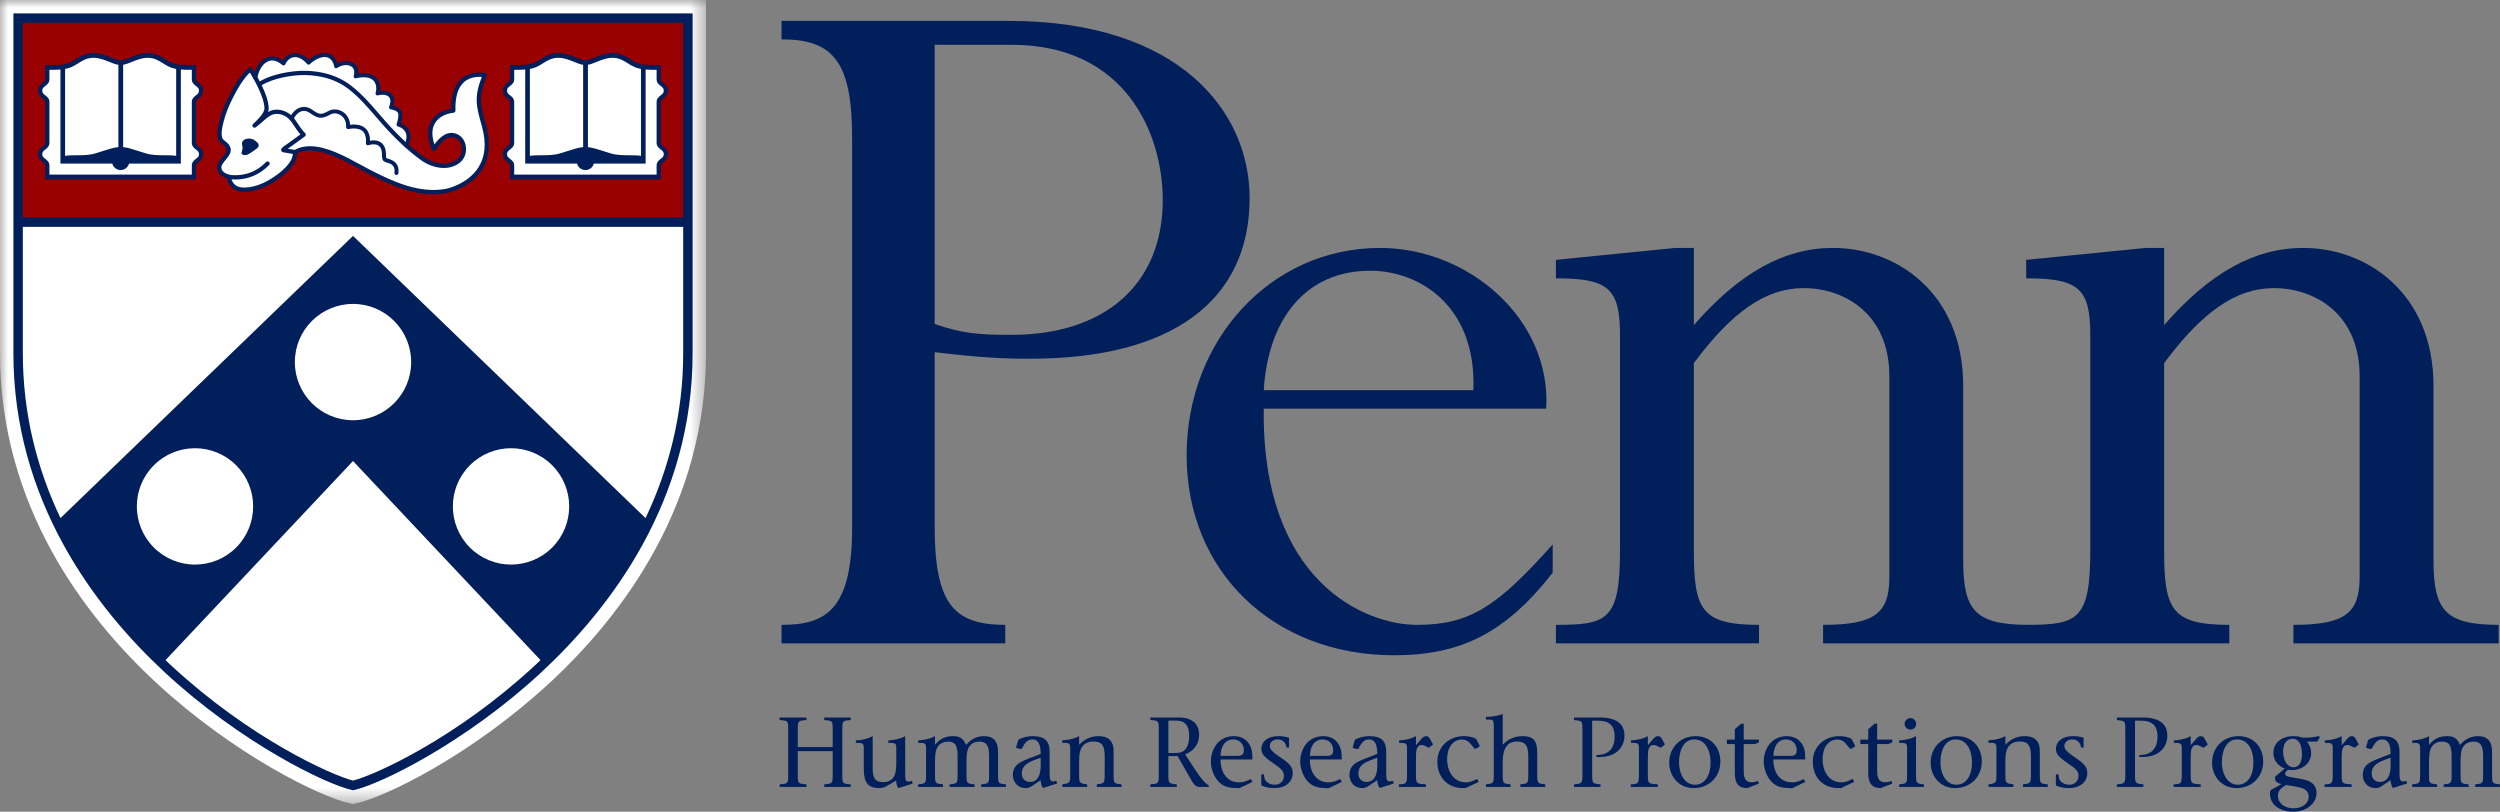 <?xml version="1.0" encoding="UTF-8"?>
<svg width="154px" height="50px" viewBox="0 0 154 50" version="1.1" xmlns="http://www.w3.org/2000/svg" xmlns:xlink="http://www.w3.org/1999/xlink">
    <rect x="0" y="0" width="154" height="50" fill="#808080" stroke="none"/>
    <title>logos/penn-irb-primary</title>
    <defs>
        <polygon id="path-1" points="0 0 43.489 0 43.489 49.525 0 49.525"></polygon>
    </defs>
    <g id="Templates" stroke="none" stroke-width="1" fill="none" fill-rule="evenodd">
        <g id="1.1-How-to-Submit---Desktop" transform="translate(-70, -18)">
            <g id="logos/penn-irb-primary" transform="translate(70, 18)">
                <path d="M57.575,19.956 C59.315,20.558 60.318,20.625 62.325,20.625 C68.012,20.625 71.625,17.547 71.625,12.327 C71.625,8.246 69.35,2.759 62.325,2.759 L57.575,2.759 L57.575,19.956 Z M57.575,32.402 C57.575,37.153 58.712,38.491 61.924,38.491 L61.924,39.629 L48.142,39.629 L48.142,38.491 C50.818,38.491 52.49,37.621 52.49,32.535 L52.49,8.514 C52.49,3.829 51.353,2.424 48.142,2.424 L48.142,1.287 L62.125,1.287 C72.696,1.287 76.977,6.907 76.977,12.194 C76.977,18.55 72.16,22.097 63.463,22.097 C61.79,22.097 60.385,22.03 57.575,21.696 L57.575,32.402 Z" id="Fill-1" fill="#011F5B"></path>
                <path d="M90.759,24.037 C90.961,18.818 87.415,16.677 84.404,16.677 C80.457,16.677 78.115,19.621 77.847,24.037 L90.759,24.037 Z M77.847,25.175 C77.714,35.815 84.07,38.491 87.281,38.491 C90.56,38.491 92.232,37.354 95.645,33.539 L95.645,35.279 C92.768,38.96 90.024,40.364 85.876,40.364 C78.449,40.364 73.097,35.212 73.097,28.052 C73.097,20.892 78.316,15.272 85.006,15.272 C90.493,15.272 95.577,19.688 95.243,25.175 L77.847,25.175 Z" id="Fill-3" fill="#011F5B"></path>
                <path d="M149.903,34.476 L149.903,23.77 C149.903,18.082 145.822,15.272 141.874,15.272 C138.864,15.272 136.12,16.811 133.311,20.023 L133.311,15.272 L132.173,15.272 L124.813,16.008 L124.813,17.145 C128.026,17.145 128.762,17.748 128.762,20.625 L128.762,33.941 C128.762,38.177 127.971,38.484 124.911,38.49 C121.6,38.483 120.933,37.542 120.933,34.476 L120.933,23.77 C120.933,18.082 116.853,15.272 112.905,15.272 C109.895,15.272 107.152,16.811 104.342,20.023 L104.342,15.272 L103.204,15.272 L95.844,16.008 L95.844,17.145 C99.055,17.145 99.792,17.748 99.792,20.625 L99.792,33.941 C99.792,38.223 98.989,38.491 95.844,38.491 L95.844,39.629 L108.356,39.629 L108.356,38.491 C104.809,38.491 104.342,37.554 104.342,33.941 L104.342,22.365 C106.683,19.22 108.757,17.748 111.098,17.748 C113.64,17.748 116.384,19.353 116.384,23.168 L116.384,35.547 C116.384,37.755 115.514,38.491 112.302,38.491 L112.302,39.629 L124.813,39.629 L124.948,39.629 L137.325,39.629 L137.325,38.491 C133.78,38.491 133.311,37.554 133.311,33.941 L133.311,22.365 C135.653,19.22 137.726,17.748 140.069,17.748 C142.611,17.748 145.353,19.353 145.353,23.168 L145.353,35.547 C145.353,37.755 144.484,38.491 141.273,38.491 L141.273,39.629 L153.918,39.629 L153.918,38.491 C150.572,38.491 149.903,37.554 149.903,34.476" id="Fill-5" fill="#011F5B"></path>
                <g id="Group-9">
                    <mask id="mask-2" fill="white">
                        <use xlink:href="#path-1"></use>
                    </mask>
                    <g id="Clip-8"></g>
                    <path d="M43.489,-0 L-0,-0 C-0,-0 0,21.567 -0,21.682 C-0.028,31.12 5.201,37.956 9.593,42.029 C14.423,46.508 19.749,49.091 21.528,49.478 L21.744,49.525 L21.962,49.478 C23.74,49.091 29.065,46.508 33.895,42.029 C38.288,37.956 43.517,31.12 43.489,21.682 C43.488,21.412 43.489,-0 43.489,-0" id="Fill-7" fill="#FFFFFF" mask="url(#mask-2)"></path>
                </g>
                <path d="M40.812,9.078 L40.812,9.078 C40.876,9.127 40.942,9.179 40.989,9.247 C41.038,9.321 41.063,9.407 41.061,9.499 C41.063,9.588 41.038,9.674 40.989,9.748 C40.942,9.816 40.876,9.868 40.812,9.917 C40.714,9.994 40.621,10.067 40.621,10.194 L40.621,10.966 L36.061,10.966 L31.501,10.966 L31.501,10.194 C31.501,10.067 31.408,9.994 31.31,9.917 C31.245,9.868 31.18,9.816 31.133,9.748 C31.084,9.674 31.059,9.588 31.061,9.496 C31.059,9.407 31.084,9.321 31.133,9.247 C31.18,9.179 31.246,9.127 31.31,9.078 C31.408,9.001 31.501,8.928 31.501,8.801 L31.501,6.28 C31.501,6.154 31.408,6.081 31.31,6.004 C31.245,5.954 31.18,5.903 31.133,5.834 C31.084,5.761 31.059,5.675 31.061,5.582 C31.059,5.493 31.084,5.407 31.133,5.334 C31.18,5.264 31.249,5.211 31.31,5.163 C31.408,5.087 31.501,5.014 31.501,4.888 L31.501,4.092 L31.617,4.092 C32.15,4.092 32.618,4.08 32.944,3.941 C33.077,3.884 33.199,3.807 33.33,3.725 C33.609,3.549 33.926,3.35 34.399,3.35 C34.78,3.35 35.132,3.492 35.445,3.618 C35.666,3.707 35.874,3.791 36.03,3.791 L36.092,3.791 C36.247,3.791 36.456,3.707 36.678,3.618 C36.99,3.492 37.342,3.35 37.722,3.35 C38.196,3.35 38.513,3.549 38.793,3.725 C38.922,3.807 39.045,3.884 39.178,3.941 C39.504,4.08 39.971,4.092 40.505,4.092 L40.621,4.092 L40.621,4.888 C40.621,5.014 40.714,5.087 40.812,5.164 C40.873,5.211 40.942,5.264 40.989,5.334 C41.038,5.407 41.063,5.493 41.061,5.586 C41.063,5.675 41.038,5.761 40.989,5.834 C40.942,5.903 40.876,5.954 40.812,6.004 C40.714,6.081 40.621,6.154 40.621,6.28 L40.621,8.801 C40.621,8.928 40.714,9.001 40.812,9.078 L40.812,9.078 Z M29.631,10.395 C28.926,11.524 27.566,11.799 27.509,11.81 C27.241,11.858 26.965,11.882 26.69,11.882 L26.69,11.882 C25.269,11.882 23.955,11.263 22.623,10.574 C22.473,10.496 22.306,10.406 22.127,10.307 C21.276,9.842 20.089,9.191 19.084,9.191 C18.792,9.191 18.515,9.247 18.267,9.377 L18.225,9.399 L18.223,9.445 C18.216,9.576 18.191,9.701 18.148,9.815 C17.989,10.244 17.465,10.7 17.209,10.882 C16.625,11.303 15.906,11.732 15.01,11.732 C14.876,11.732 14.752,11.713 14.641,11.676 C14.481,11.621 14.342,11.523 14.241,11.393 C14.192,11.331 14.151,11.258 14.119,11.18 C14.093,11.118 14.077,11.057 14.067,10.981 L14.06,10.929 L14.009,10.913 C13.662,10.809 13.455,10.582 13.455,10.306 C13.455,10.098 13.609,9.916 13.758,9.74 C13.989,9.466 14.189,9.229 13.863,8.919 C13.832,8.89 13.796,8.864 13.762,8.839 C13.715,8.803 13.669,8.77 13.63,8.727 C13.343,8.42 13.512,7.782 13.613,7.401 L13.624,7.359 C13.734,6.942 13.902,6.511 14.139,6.04 C14.459,5.402 14.846,4.685 15.389,4.231 C15.4,4.222 15.414,4.218 15.428,4.22 C15.442,4.222 15.454,4.23 15.462,4.242 C15.473,4.258 15.532,4.349 15.617,4.491 L15.709,4.644 L15.765,4.475 C15.916,4.024 16.165,3.732 16.505,3.608 C16.869,3.474 17.208,3.662 17.378,3.785 L17.45,3.837 L17.496,3.762 C17.605,3.585 17.805,3.371 18.142,3.355 C18.51,3.339 18.812,3.591 18.958,3.743 L19.01,3.798 L19.069,3.749 C19.234,3.611 19.664,3.297 20.097,3.355 C20.505,3.41 20.661,3.767 20.71,3.917 L20.738,4.009 L20.824,3.966 C21.016,3.87 21.392,3.744 21.744,3.968 C21.97,4.111 21.997,4.356 21.98,4.537 L21.97,4.643 L22.075,4.625 C22.34,4.581 22.828,4.55 23.117,4.846 C23.345,5.079 23.36,5.38 23.332,5.591 L23.319,5.695 L23.423,5.683 C23.656,5.656 23.968,5.678 24.136,5.939 C24.25,6.116 24.206,6.366 24.169,6.499 L24.147,6.581 L24.229,6.6 C24.364,6.634 24.602,6.717 24.672,6.912 C24.725,7.056 24.708,7.297 24.626,7.573 L24.605,7.644 L24.673,7.672 C24.791,7.72 25.005,7.835 25.121,8.065 C25.234,8.289 25.229,8.567 25.106,8.893 L25.086,8.946 L25.128,8.983 C25.431,9.252 25.736,9.499 26.035,9.717 C26.643,10.158 27.59,10.393 28.233,9.864 C28.476,9.664 28.584,9.299 28.502,8.956 C28.429,8.652 28.228,8.443 27.952,8.382 C27.466,8.275 27.08,8.736 26.767,9.202 C26.757,9.218 26.739,9.225 26.722,9.224 C26.704,9.222 26.688,9.211 26.681,9.194 C26.393,8.506 26.379,7.934 26.639,7.496 C26.86,7.124 27.285,6.863 27.805,6.78 L27.875,6.769 L27.874,6.698 C27.865,5.883 28.06,5.289 28.455,4.932 C28.694,4.715 29.135,4.477 29.873,4.577 C29.888,4.578 29.902,4.588 29.909,4.601 C29.917,4.614 29.918,4.63 29.912,4.645 C29.37,5.951 29.504,6.44 29.798,7.513 C29.824,7.608 29.851,7.706 29.879,7.81 C30.151,8.827 30.068,9.697 29.631,10.395 L29.631,10.395 Z M12.181,9.078 L12.182,9.078 C12.245,9.127 12.311,9.179 12.357,9.247 C12.407,9.321 12.432,9.407 12.43,9.499 C12.432,9.588 12.407,9.674 12.357,9.748 C12.311,9.816 12.245,9.868 12.182,9.917 C12.083,9.994 11.989,10.067 11.989,10.194 L11.989,10.966 L7.43,10.966 L2.87,10.966 L2.87,10.194 C2.87,10.067 2.777,9.994 2.678,9.917 C2.615,9.868 2.549,9.816 2.503,9.748 C2.453,9.674 2.428,9.588 2.43,9.496 C2.428,9.407 2.453,9.321 2.503,9.247 C2.549,9.179 2.615,9.127 2.678,9.078 C2.777,9.001 2.87,8.928 2.87,8.801 L2.87,6.28 C2.87,6.154 2.777,6.081 2.678,6.004 C2.615,5.954 2.549,5.903 2.503,5.834 C2.453,5.761 2.428,5.675 2.43,5.582 C2.428,5.493 2.453,5.407 2.503,5.334 C2.549,5.264 2.618,5.211 2.678,5.163 C2.777,5.087 2.87,5.014 2.87,4.888 L2.87,4.092 L2.986,4.092 C3.519,4.092 3.987,4.08 4.313,3.941 C4.446,3.884 4.569,3.807 4.699,3.725 C4.978,3.549 5.295,3.35 5.769,3.35 C6.149,3.35 6.501,3.492 6.815,3.618 C7.035,3.707 7.244,3.791 7.4,3.791 L7.461,3.791 C7.616,3.791 7.825,3.707 8.047,3.618 C8.358,3.492 8.711,3.35 9.091,3.35 C9.565,3.35 9.882,3.549 10.162,3.725 C10.292,3.807 10.414,3.884 10.547,3.941 C10.873,4.08 11.341,4.092 11.874,4.092 L11.989,4.092 L11.989,4.888 C11.989,5.014 12.083,5.087 12.182,5.164 C12.242,5.211 12.311,5.264 12.357,5.334 C12.407,5.407 12.432,5.493 12.43,5.586 C12.432,5.675 12.407,5.761 12.357,5.834 C12.311,5.903 12.245,5.954 12.182,6.004 C12.083,6.081 11.989,6.154 11.989,6.28 L11.989,8.801 C11.989,8.928 12.083,9.001 12.181,9.078 L12.181,9.078 Z M1.1,1.145 C1.1,1.145 1.157,13.745 1.097,13.685 L42.394,13.685 L42.394,1.145 L1.1,1.145 Z" id="Fill-10" fill="#990000"></path>
                <path d="M15.325,8.535 C15.47,8.535 15.608,8.572 15.744,8.684 C15.789,8.722 15.83,8.759 15.867,8.794 C15.961,8.884 15.956,9.037 15.854,9.119 C15.752,9.202 15.635,9.285 15.562,9.336 C15.394,9.451 15.106,9.662 14.906,9.496 C14.805,9.412 15.005,9.275 14.917,8.928 C14.848,8.656 15.117,8.535 15.325,8.535" id="Fill-12" fill="#011F5B"></path>
                <path d="M15.392,4.47 C14.933,4.905 14.589,5.546 14.3,6.121 C14.07,6.58 13.905,7 13.799,7.405 L13.788,7.447 C13.709,7.747 13.543,8.37 13.761,8.604 C13.791,8.635 13.829,8.664 13.87,8.694 C13.909,8.723 13.949,8.752 13.987,8.789 C14.437,9.215 14.124,9.586 13.895,9.856 C13.762,10.015 13.636,10.164 13.636,10.306 C13.636,10.623 14.019,10.734 14.136,10.76 C14.193,10.773 14.234,10.821 14.238,10.879 C14.245,10.97 14.255,11.038 14.285,11.111 C14.312,11.175 14.345,11.232 14.384,11.283 C14.463,11.384 14.572,11.461 14.7,11.504 C14.792,11.536 14.896,11.552 15.01,11.552 C15.855,11.552 16.543,11.139 17.105,10.735 C17.44,10.496 17.86,10.071 17.979,9.753 C18.011,9.667 18.031,9.577 18.04,9.482 L17.449,9.381 C17.443,9.38 17.438,9.379 17.433,9.377 C17.371,9.359 17.329,9.312 17.32,9.253 C17.302,9.135 17.407,9.064 17.616,8.921 C17.678,8.879 17.742,8.835 17.802,8.791 C18.112,8.561 18.365,8.378 18.506,8.278 C18.342,8.094 18.204,7.884 18.088,7.709 C17.998,7.573 17.921,7.455 17.855,7.383 C17.562,7.064 17.046,6.878 16.626,7.139 C16.457,7.244 16.309,7.375 16.152,7.514 C16.025,7.626 15.894,7.742 15.751,7.844 C15.695,7.883 15.617,7.873 15.574,7.82 C15.53,7.767 15.534,7.69 15.584,7.642 C15.602,7.624 15.625,7.603 15.65,7.579 C15.841,7.399 16.289,6.978 16.289,6.679 C16.289,5.988 15.627,4.851 15.392,4.47 M19.095,9.006 C20.125,9.006 21.296,9.646 22.214,10.149 C22.39,10.245 22.557,10.337 22.706,10.414 C24.272,11.224 25.815,11.926 27.476,11.633 C27.487,11.63 28.817,11.359 29.48,10.298 C29.887,9.644 29.963,8.823 29.705,7.857 C29.677,7.753 29.65,7.654 29.624,7.559 C29.349,6.557 29.192,5.987 29.679,4.738 C29.111,4.702 28.769,4.891 28.576,5.066 C28.204,5.403 28.029,5.989 28.057,6.81 C28.06,6.879 28.009,6.937 27.94,6.945 C27.43,6.997 27.002,7.238 26.794,7.588 C26.593,7.927 26.582,8.366 26.761,8.896 C27.014,8.551 27.442,8.084 27.99,8.206 C28.332,8.281 28.589,8.546 28.677,8.914 C28.775,9.323 28.643,9.76 28.348,10.003 C27.63,10.593 26.591,10.344 25.929,9.862 C25.151,9.297 24.377,8.577 23.564,7.661 C23.423,7.501 23.282,7.338 23.145,7.18 C22.634,6.586 22.104,5.973 21.473,5.486 C20.485,4.723 19.317,4.599 18.51,4.628 C17.962,4.648 16.859,4.802 16.121,5.25 C16.347,5.721 16.552,6.262 16.552,6.679 C16.552,6.754 16.536,6.829 16.51,6.902 C17.047,6.586 17.687,6.813 18.049,7.206 C18.129,7.294 18.211,7.419 18.307,7.564 C18.447,7.777 18.606,8.018 18.797,8.202 C18.825,8.229 18.839,8.267 18.837,8.306 C18.833,8.345 18.813,8.381 18.781,8.404 C18.778,8.406 18.438,8.646 17.959,9.001 C17.894,9.049 17.825,9.096 17.764,9.138 C17.753,9.146 17.741,9.153 17.728,9.163 L18.151,9.234 C18.442,9.073 18.761,9.006 19.095,9.006 M26.69,11.964 C25.267,11.964 23.933,11.344 22.585,10.647 C22.433,10.568 22.265,10.476 22.087,10.379 C21.001,9.784 19.369,8.891 18.305,9.45 C18.298,9.589 18.271,9.722 18.225,9.844 C18.058,10.291 17.519,10.762 17.257,10.948 C16.663,11.376 15.929,11.814 15.01,11.814 C14.867,11.814 14.734,11.794 14.615,11.753 C14.439,11.693 14.288,11.586 14.177,11.444 C14.123,11.375 14.078,11.297 14.043,11.212 C14.012,11.137 13.996,11.066 13.986,10.992 C13.605,10.878 13.373,10.621 13.373,10.306 C13.373,10.068 13.537,9.874 13.695,9.687 C13.953,9.382 14.065,9.224 13.806,8.979 C13.78,8.953 13.748,8.93 13.714,8.905 C13.665,8.869 13.615,8.832 13.569,8.782 C13.252,8.443 13.429,7.777 13.534,7.38 L13.545,7.338 C13.656,6.916 13.827,6.478 14.066,6.003 C14.389,5.358 14.782,4.632 15.336,4.168 C15.365,4.144 15.403,4.133 15.44,4.139 C15.477,4.144 15.51,4.166 15.53,4.197 C15.55,4.227 15.772,4.567 16.003,5.015 C16.969,4.438 18.343,4.371 18.501,4.365 C19.35,4.334 20.583,4.467 21.633,5.278 C22.286,5.782 22.824,6.405 23.344,7.008 C23.48,7.165 23.621,7.328 23.76,7.487 C24.561,8.388 25.321,9.096 26.084,9.65 C26.666,10.074 27.571,10.302 28.181,9.8 C28.4,9.62 28.497,9.288 28.422,8.975 C28.357,8.703 28.179,8.516 27.934,8.462 C27.496,8.365 27.133,8.805 26.835,9.248 C26.808,9.288 26.762,9.31 26.714,9.305 C26.665,9.301 26.624,9.27 26.605,9.225 C26.307,8.512 26.295,7.916 26.569,7.454 C26.801,7.062 27.253,6.785 27.793,6.699 C27.783,5.859 27.987,5.244 28.4,4.871 C28.652,4.642 29.114,4.392 29.884,4.495 C29.924,4.501 29.96,4.525 29.98,4.56 C30.001,4.595 30.003,4.638 29.987,4.676 C29.456,5.957 29.588,6.437 29.877,7.49 C29.903,7.586 29.93,7.685 29.958,7.789 C30.237,8.829 30.15,9.72 29.7,10.439 C28.977,11.597 27.583,11.879 27.524,11.891 C27.242,11.941 26.964,11.964 26.69,11.964" id="Fill-14" fill="#011F5B"></path>
                <path d="M14.505,11.057 C14.381,11.057 14.255,11.049 14.127,11.035 C14.055,11.026 14.004,10.961 14.013,10.889 C14.021,10.817 14.086,10.765 14.158,10.774 C14.756,10.845 15.628,10.764 16.388,9.982 C16.439,9.93 16.522,9.929 16.574,9.979 C16.626,10.03 16.627,10.113 16.577,10.165 C16.006,10.752 15.295,11.057 14.505,11.057" id="Fill-16" fill="#011F5B"></path>
                <path d="M25.033,9.088 C25.016,9.088 25,9.085 24.984,9.078 C24.922,9.051 24.893,8.979 24.92,8.916 C25.057,8.601 25.076,8.339 24.976,8.14 C24.841,7.871 24.525,7.794 24.522,7.793 C24.488,7.785 24.459,7.763 24.442,7.732 C24.426,7.701 24.423,7.664 24.435,7.631 C24.48,7.508 24.584,7.148 24.518,6.968 C24.462,6.813 24.172,6.749 24.074,6.738 C24.035,6.734 24.001,6.712 23.981,6.679 C23.961,6.645 23.959,6.605 23.973,6.569 C24.015,6.471 24.099,6.183 23.999,6.027 C23.805,5.726 23.296,5.872 23.291,5.874 C23.247,5.887 23.199,5.875 23.168,5.842 C23.136,5.809 23.125,5.761 23.14,5.718 C23.141,5.713 23.287,5.253 23,4.96 C22.665,4.618 21.948,4.819 21.941,4.822 C21.898,4.834 21.85,4.822 21.819,4.789 C21.787,4.756 21.776,4.709 21.79,4.666 C21.795,4.65 21.913,4.269 21.657,4.106 C21.248,3.848 20.781,4.178 20.777,4.182 C20.741,4.207 20.695,4.212 20.655,4.194 C20.616,4.177 20.588,4.14 20.583,4.097 C20.58,4.076 20.514,3.576 20.075,3.517 C19.6,3.454 19.097,3.943 19.092,3.947 C19.067,3.972 19.033,3.985 18.997,3.982 C18.962,3.98 18.93,3.962 18.908,3.934 C18.905,3.93 18.57,3.497 18.149,3.519 C17.742,3.537 17.582,3.949 17.581,3.954 C17.566,3.993 17.533,4.021 17.492,4.03 C17.452,4.039 17.409,4.027 17.38,3.998 C17.376,3.994 16.975,3.609 16.561,3.761 C16.041,3.952 15.894,4.588 15.846,4.796 L15.844,4.804 C15.829,4.87 15.763,4.911 15.696,4.895 C15.631,4.88 15.59,4.814 15.605,4.748 L15.607,4.741 C15.663,4.5 15.832,3.767 16.476,3.531 C16.876,3.385 17.242,3.585 17.426,3.719 C17.531,3.549 17.752,3.291 18.138,3.274 C18.544,3.255 18.868,3.532 19.016,3.686 C19.207,3.527 19.65,3.212 20.107,3.274 C20.507,3.328 20.708,3.642 20.788,3.892 C21.002,3.787 21.404,3.656 21.788,3.899 C22.054,4.067 22.08,4.353 22.061,4.545 C22.34,4.498 22.86,4.466 23.176,4.789 C23.433,5.051 23.441,5.391 23.414,5.602 C23.639,5.575 24.007,5.588 24.205,5.895 C24.334,6.094 24.293,6.359 24.248,6.521 C24.414,6.561 24.667,6.659 24.749,6.884 C24.829,7.103 24.756,7.422 24.704,7.597 C24.845,7.654 25.069,7.78 25.194,8.027 C25.329,8.295 25.313,8.627 25.145,9.014 C25.125,9.06 25.08,9.088 25.033,9.088" id="Fill-18" fill="#011F5B"></path>
                <path d="M24.42,10.781 C24.415,10.781 24.41,10.781 24.405,10.78 C24.338,10.772 24.29,10.711 24.298,10.644 C24.356,10.174 24.08,10.088 23.836,10.013 C23.772,9.993 23.716,9.976 23.672,9.95 C23.542,9.875 23.537,9.719 23.532,9.553 C23.526,9.379 23.52,9.18 23.387,9.032 C23.16,8.778 22.708,8.943 22.703,8.944 C22.662,8.959 22.617,8.952 22.583,8.924 C22.549,8.897 22.533,8.853 22.539,8.81 C22.54,8.806 22.612,8.31 22.326,8.067 C22.084,7.862 21.626,7.911 21.47,7.948 C21.431,7.957 21.392,7.948 21.362,7.922 C21.332,7.897 21.317,7.859 21.319,7.82 C21.342,7.513 21.219,7.249 20.983,7.096 C20.783,6.967 20.542,6.949 20.354,7.051 C19.838,7.328 19.637,7.347 19.097,6.965 C18.929,6.845 18.76,6.806 18.597,6.847 C18.391,6.9 18.201,7.084 18.062,7.365 C18.032,7.426 17.959,7.451 17.898,7.421 C17.837,7.392 17.812,7.318 17.842,7.257 C18.013,6.91 18.259,6.68 18.536,6.61 C18.769,6.55 19.012,6.604 19.239,6.765 C19.693,7.086 19.797,7.072 20.238,6.834 C20.505,6.69 20.842,6.712 21.117,6.89 C21.384,7.063 21.546,7.353 21.565,7.684 C21.788,7.657 22.207,7.645 22.485,7.881 C22.749,8.105 22.793,8.456 22.793,8.668 C23,8.629 23.342,8.614 23.57,8.869 C23.762,9.084 23.771,9.351 23.777,9.546 C23.779,9.613 23.782,9.713 23.798,9.74 C23.82,9.751 23.865,9.765 23.909,9.779 C24.141,9.851 24.624,10 24.542,10.673 C24.535,10.735 24.482,10.781 24.42,10.781" id="Fill-20" fill="#011F5B"></path>
                <path d="M12.256,9.502 C12.258,9.556 12.244,9.606 12.214,9.651 C12.183,9.697 12.13,9.737 12.075,9.781 C11.96,9.871 11.816,9.982 11.816,10.194 L11.816,10.755 L7.431,10.755 L7.429,10.755 L3.044,10.755 L3.044,10.194 C3.044,9.982 2.9,9.871 2.785,9.781 C2.73,9.737 2.678,9.697 2.646,9.651 C2.616,9.606 2.602,9.556 2.604,9.502 L2.604,9.497 L2.604,9.493 C2.602,9.439 2.616,9.389 2.646,9.345 C2.678,9.299 2.73,9.258 2.785,9.214 C2.9,9.124 3.044,9.012 3.044,8.801 L3.044,6.28 C3.044,6.069 2.9,5.957 2.785,5.867 C2.73,5.824 2.678,5.783 2.646,5.736 C2.616,5.692 2.602,5.642 2.604,5.587 L2.604,5.584 L2.604,5.58 C2.602,5.525 2.616,5.475 2.646,5.431 C2.678,5.385 2.73,5.344 2.785,5.301 C2.9,5.211 3.044,5.099 3.044,4.888 L3.044,4.303 C3.05,4.302 3.056,4.302 3.062,4.302 C3.291,4.302 3.512,4.301 3.723,4.283 L3.723,10.078 L6.916,10.078 C6.976,10.307 7.184,10.476 7.431,10.476 C7.678,10.476 7.886,10.307 7.947,10.078 L11.14,10.078 L11.14,4.283 C11.349,4.301 11.57,4.302 11.798,4.302 C11.804,4.302 11.81,4.302 11.816,4.303 L11.816,4.888 C11.816,5.099 11.96,5.211 12.075,5.301 C12.13,5.344 12.183,5.385 12.214,5.431 C12.244,5.475 12.258,5.525 12.256,5.58 L12.256,5.584 L12.256,5.587 C12.258,5.642 12.244,5.692 12.214,5.736 C12.183,5.783 12.13,5.824 12.075,5.867 C11.96,5.957 11.816,6.069 11.816,6.28 L11.816,8.801 C11.816,9.012 11.96,9.124 12.075,9.214 C12.13,9.258 12.183,9.299 12.214,9.345 C12.244,9.389 12.258,9.439 12.256,9.493 L12.256,9.497 L12.256,9.502 Z M4.395,4.134 C4.544,4.071 4.679,3.986 4.811,3.903 C5.091,3.727 5.355,3.56 5.768,3.56 C6.108,3.56 6.441,3.694 6.734,3.813 C6.941,3.896 7.124,3.969 7.292,3.992 L7.292,9.06 C7.281,9.062 7.271,9.063 7.262,9.064 C7.017,9.086 6.671,9.197 6.273,9.324 C6.145,9.364 6.014,9.407 5.883,9.446 C5.501,9.562 5.103,9.564 4.719,9.564 C4.467,9.565 4.228,9.566 4.009,9.6 L4.009,4.246 C4.146,4.221 4.275,4.185 4.395,4.134 L4.395,4.134 Z M8.125,3.813 C8.419,3.694 8.752,3.56 9.091,3.56 C9.505,3.56 9.769,3.727 10.049,3.903 C10.181,3.986 10.316,4.071 10.464,4.134 C10.586,4.186 10.716,4.221 10.853,4.246 L10.853,9.6 C10.634,9.566 10.395,9.565 10.144,9.564 C9.759,9.564 9.362,9.562 8.979,9.446 C8.849,9.407 8.718,9.364 8.589,9.324 C8.192,9.197 7.845,9.086 7.601,9.064 C7.596,9.063 7.591,9.063 7.585,9.062 L7.585,3.99 C7.749,3.964 7.926,3.893 8.125,3.813 L8.125,3.813 Z M12.233,9.012 C12.131,8.932 12.073,8.883 12.073,8.801 L12.073,6.28 C12.073,6.199 12.131,6.149 12.233,6.07 C12.299,6.019 12.373,5.96 12.427,5.881 C12.486,5.793 12.516,5.69 12.514,5.584 C12.516,5.477 12.486,5.374 12.427,5.287 C12.373,5.207 12.299,5.149 12.233,5.098 C12.131,5.018 12.073,4.969 12.073,4.888 L12.073,4.008 L11.874,4.008 C11.406,4.008 10.905,4.003 10.58,3.864 C10.453,3.809 10.333,3.734 10.206,3.654 C9.917,3.472 9.59,3.266 9.091,3.266 C8.696,3.266 8.334,3.412 8.016,3.54 C7.802,3.626 7.6,3.707 7.461,3.707 L7.431,3.707 L7.429,3.707 L7.399,3.707 C7.26,3.707 7.058,3.626 6.844,3.54 C6.526,3.412 6.165,3.266 5.768,3.266 C5.27,3.266 4.943,3.472 4.654,3.654 C4.527,3.734 4.407,3.809 4.279,3.864 C3.955,4.003 3.454,4.008 2.986,4.008 L2.786,4.008 L2.786,4.888 C2.786,4.969 2.729,5.018 2.627,5.098 C2.561,5.149 2.487,5.207 2.433,5.287 C2.374,5.374 2.344,5.477 2.346,5.584 C2.344,5.69 2.374,5.793 2.433,5.881 C2.487,5.96 2.561,6.019 2.627,6.07 C2.729,6.149 2.786,6.199 2.786,6.28 L2.786,8.801 C2.786,8.883 2.729,8.932 2.627,9.012 C2.561,9.063 2.487,9.121 2.433,9.201 C2.374,9.289 2.344,9.391 2.346,9.497 C2.344,9.604 2.374,9.707 2.433,9.794 C2.487,9.874 2.561,9.932 2.627,9.983 C2.729,10.063 2.786,10.112 2.786,10.194 L2.786,11.038 L2.78,11.049 L2.786,11.049 L2.786,11.05 L7.43,11.05 L12.073,11.05 L12.073,11.049 L12.08,11.049 L12.073,11.038 L12.073,10.194 C12.073,10.112 12.131,10.063 12.233,9.983 C12.299,9.932 12.373,9.874 12.427,9.794 C12.486,9.707 12.516,9.604 12.514,9.497 C12.516,9.391 12.486,9.289 12.427,9.201 C12.373,9.121 12.299,9.063 12.233,9.012 L12.233,9.012 Z" id="Fill-22" fill="#011F5B"></path>
                <path d="M40.887,9.502 C40.889,9.556 40.875,9.606 40.844,9.651 C40.814,9.697 40.761,9.737 40.706,9.781 C40.591,9.871 40.447,9.982 40.447,10.194 L40.447,10.755 L36.062,10.755 L36.06,10.755 L31.675,10.755 L31.675,10.194 C31.675,9.982 31.531,9.871 31.416,9.781 C31.361,9.737 31.309,9.697 31.277,9.651 C31.248,9.606 31.233,9.556 31.234,9.502 L31.235,9.497 L31.234,9.493 C31.233,9.439 31.248,9.389 31.277,9.345 C31.309,9.299 31.361,9.258 31.416,9.214 C31.531,9.124 31.675,9.012 31.675,8.801 L31.675,6.28 C31.675,6.069 31.531,5.957 31.416,5.867 C31.361,5.824 31.309,5.783 31.277,5.736 C31.248,5.692 31.233,5.642 31.234,5.587 L31.235,5.584 L31.234,5.58 C31.233,5.525 31.248,5.475 31.277,5.431 C31.309,5.385 31.361,5.344 31.416,5.301 C31.531,5.211 31.675,5.099 31.675,4.888 L31.675,4.303 C31.681,4.302 31.687,4.302 31.693,4.302 C31.922,4.302 32.143,4.301 32.353,4.283 L32.353,10.078 L35.547,10.078 C35.607,10.307 35.815,10.476 36.062,10.476 C36.309,10.476 36.518,10.307 36.578,10.078 L39.771,10.078 L39.771,4.283 C39.98,4.301 40.201,4.302 40.429,4.302 C40.435,4.302 40.442,4.302 40.447,4.303 L40.447,4.888 C40.447,5.099 40.591,5.211 40.706,5.301 C40.761,5.344 40.814,5.385 40.844,5.431 C40.875,5.475 40.889,5.525 40.887,5.58 L40.887,5.584 L40.887,5.587 C40.889,5.642 40.875,5.692 40.844,5.736 C40.814,5.783 40.761,5.824 40.706,5.867 C40.591,5.957 40.447,6.069 40.447,6.28 L40.447,8.801 C40.447,9.012 40.591,9.124 40.706,9.214 C40.761,9.258 40.814,9.299 40.844,9.345 C40.875,9.389 40.889,9.439 40.887,9.493 L40.887,9.497 L40.887,9.502 Z M33.027,4.134 C33.175,4.071 33.31,3.986 33.442,3.903 C33.722,3.727 33.986,3.56 34.399,3.56 C34.739,3.56 35.071,3.694 35.365,3.813 C35.572,3.896 35.755,3.969 35.922,3.992 L35.922,9.06 C35.912,9.062 35.902,9.063 35.892,9.064 C35.648,9.086 35.302,9.197 34.904,9.324 C34.776,9.364 34.645,9.407 34.514,9.446 C34.132,9.562 33.734,9.564 33.35,9.564 C33.098,9.565 32.859,9.566 32.64,9.6 L32.64,4.246 C32.777,4.221 32.906,4.185 33.027,4.134 L33.027,4.134 Z M36.756,3.813 C37.05,3.694 37.383,3.56 37.722,3.56 C38.136,3.56 38.4,3.727 38.68,3.903 C38.812,3.986 38.947,4.071 39.096,4.134 C39.217,4.186 39.347,4.221 39.484,4.246 L39.484,9.6 C39.265,9.566 39.026,9.565 38.775,9.564 C38.39,9.564 37.993,9.562 37.61,9.446 C37.479,9.407 37.348,9.364 37.22,9.324 C36.823,9.197 36.476,9.086 36.231,9.064 C36.227,9.063 36.221,9.063 36.216,9.062 L36.216,3.99 C36.38,3.964 36.557,3.893 36.756,3.813 L36.756,3.813 Z M40.864,9.012 C40.763,8.932 40.704,8.883 40.704,8.801 L40.704,6.28 C40.704,6.199 40.763,6.149 40.864,6.07 C40.93,6.019 41.004,5.96 41.058,5.881 C41.117,5.793 41.147,5.69 41.145,5.584 C41.147,5.477 41.117,5.374 41.058,5.287 C41.004,5.207 40.93,5.149 40.864,5.098 C40.763,5.018 40.704,4.969 40.704,4.888 L40.704,4.008 L40.505,4.008 C40.037,4.008 39.536,4.003 39.211,3.864 C39.084,3.809 38.964,3.734 38.837,3.654 C38.548,3.472 38.221,3.266 37.722,3.266 C37.326,3.266 36.965,3.412 36.647,3.54 C36.433,3.626 36.231,3.707 36.092,3.707 L36.062,3.707 L36.06,3.707 L36.03,3.707 C35.89,3.707 35.689,3.626 35.475,3.54 C35.157,3.412 34.796,3.266 34.399,3.266 C33.901,3.266 33.574,3.472 33.285,3.654 C33.158,3.734 33.038,3.809 32.911,3.864 C32.585,4.003 32.085,4.008 31.617,4.008 L31.418,4.008 L31.418,4.888 C31.418,4.969 31.36,5.018 31.258,5.098 C31.192,5.149 31.118,5.207 31.064,5.287 C31.005,5.374 30.975,5.477 30.977,5.584 C30.975,5.69 31.005,5.793 31.064,5.881 C31.118,5.96 31.192,6.019 31.258,6.07 C31.36,6.149 31.418,6.199 31.418,6.28 L31.418,8.801 C31.418,8.883 31.36,8.932 31.258,9.012 C31.192,9.063 31.118,9.121 31.064,9.201 C31.005,9.289 30.975,9.391 30.977,9.497 C30.975,9.604 31.005,9.707 31.064,9.794 C31.118,9.874 31.192,9.932 31.258,9.983 C31.36,10.063 31.418,10.112 31.418,10.194 L31.418,11.038 L31.411,11.049 L31.418,11.049 L31.418,11.05 L36.061,11.05 L40.704,11.05 L40.704,11.049 L40.711,11.049 L40.704,11.038 L40.704,10.194 C40.704,10.112 40.763,10.063 40.864,9.983 C40.93,9.932 41.004,9.874 41.058,9.794 C41.117,9.707 41.147,9.604 41.145,9.497 C41.147,9.391 41.117,9.289 41.058,9.201 C41.004,9.121 40.93,9.063 40.864,9.012 L40.864,9.012 Z" id="Fill-24" fill="#011F5B"></path>
                <path d="M39.766,31.915 L21.746,14.532 L3.725,31.915 C2.326,28.972 1.395,25.557 1.407,21.686 C1.407,21.572 1.407,18.063 1.407,13.975 L42.084,13.975 C42.084,18.063 42.084,21.572 42.085,21.686 C42.096,25.557 41.165,28.972 39.766,31.915 L39.766,31.915 Z M34.013,33.729 C32.614,35.128 30.345,35.128 28.946,33.729 C27.546,32.329 27.546,30.06 28.946,28.66 C30.345,27.261 32.614,27.261 34.013,28.66 C35.412,30.06 35.412,32.329 34.013,33.729 L34.013,33.729 Z M18.163,22.304 C18.163,20.325 19.767,18.721 21.746,18.721 C23.724,18.721 25.328,20.325 25.328,22.304 C25.328,24.283 23.724,25.887 21.746,25.887 C19.767,25.887 18.163,24.283 18.163,22.304 L18.163,22.304 Z M32.941,40.998 C28.103,45.484 23.089,47.745 21.746,48.084 C20.403,47.745 15.388,45.484 10.55,40.998 C10.432,40.888 10.314,40.777 10.195,40.664 L21.746,28.399 L33.296,40.664 C33.177,40.777 33.059,40.888 32.941,40.998 L32.941,40.998 Z M9.478,33.729 C8.079,32.329 8.079,30.06 9.478,28.66 C10.878,27.261 13.146,27.261 14.546,28.66 C15.945,30.06 15.945,32.329 14.546,33.729 C13.146,35.128 10.878,35.128 9.478,33.729 L9.478,33.729 Z M42.084,1.405 C42.084,2.738 42.084,8.393 42.084,13.395 L1.407,13.395 C1.407,8.393 1.407,2.738 1.407,1.405 L42.084,1.405 Z M42.665,0.825 L0.826,0.825 C0.826,0.825 0.827,21.41 0.826,21.684 C0.798,30.824 5.884,37.463 10.155,41.423 C14.812,45.741 20.056,48.313 21.703,48.671 L21.746,48.681 L21.788,48.671 C23.435,48.313 28.679,45.741 33.336,41.423 C37.607,37.463 42.693,30.824 42.665,21.684 C42.664,21.41 42.665,0.825 42.665,0.825 L42.665,0.825 Z" id="Fill-26" fill="#011F5B"></path>
                <path d="M50.774,48.474 L50.774,48.315 C51.293,48.272 51.293,48.266 51.293,47.71 L51.293,46.269 L49.144,46.269 L49.144,47.71 C49.144,48.266 49.144,48.272 49.675,48.315 L49.675,48.474 L48.027,48.474 L48.027,48.315 C48.552,48.272 48.552,48.266 48.552,47.71 L48.552,44.962 C48.552,44.401 48.552,44.394 48.027,44.357 L48.027,44.199 L49.675,44.199 L49.675,44.357 C49.156,44.394 49.144,44.394 49.144,44.962 L49.144,46.019 L51.293,46.019 L51.293,44.962 C51.293,44.401 51.293,44.394 50.774,44.357 L50.774,44.199 L52.404,44.199 L52.404,44.357 C51.885,44.394 51.885,44.401 51.885,44.962 L51.885,47.71 C51.885,48.266 51.885,48.272 52.404,48.315 L52.404,48.474 L50.774,48.474 Z" id="Fill-28" fill="#011F5B"></path>
                <path d="M55.345,48.547 C55.278,48.474 55.235,48.357 55.216,48.223 C55.211,48.168 55.204,48.132 55.204,48.077 L54.667,48.394 C54.472,48.51 54.362,48.547 54.154,48.547 C53.477,48.547 53.208,48.211 53.208,47.356 L53.208,46.061 C53.208,45.817 53.134,45.762 52.86,45.762 L52.719,45.762 L52.719,45.61 C53.122,45.591 53.5,45.494 53.757,45.347 L53.757,47.301 C53.757,47.808 53.83,48.18 54.411,48.18 C54.759,48.18 55.04,47.997 55.131,47.698 C55.186,47.527 55.211,47.265 55.211,46.977 L55.211,46.061 C55.211,45.817 55.143,45.762 54.868,45.762 L54.722,45.762 L54.722,45.61 C55.131,45.591 55.503,45.494 55.76,45.347 L55.76,47.582 C55.76,48.107 55.791,48.144 55.974,48.144 C56.029,48.144 56.083,48.132 56.181,48.101 L56.218,48.272 L55.345,48.547 Z" id="Fill-30" fill="#011F5B"></path>
                <path d="M60.441,48.474 L60.441,48.315 C60.917,48.266 60.929,48.26 60.929,47.71 L60.929,46.592 C60.929,45.921 60.771,45.683 60.331,45.683 C60.08,45.683 59.873,45.774 59.745,45.939 C59.58,46.147 59.537,46.385 59.537,46.996 L59.537,47.71 C59.537,48.26 59.543,48.266 60.032,48.315 L60.032,48.474 L58.499,48.474 L58.499,48.315 C58.975,48.266 58.988,48.26 58.988,47.71 L58.988,46.592 C58.988,45.921 58.847,45.683 58.396,45.683 C58.151,45.683 57.944,45.774 57.815,45.927 C57.651,46.129 57.595,46.391 57.595,46.996 L57.595,47.71 C57.595,48.26 57.601,48.266 58.09,48.315 L58.09,48.474 L56.558,48.474 L56.558,48.315 C57.034,48.266 57.046,48.26 57.046,47.71 L57.046,46.062 C57.046,45.823 56.972,45.762 56.698,45.762 L56.558,45.762 L56.558,45.61 C56.967,45.591 57.339,45.493 57.595,45.347 L57.595,45.884 C57.901,45.512 58.224,45.347 58.707,45.347 C59.134,45.347 59.33,45.488 59.507,45.884 C59.842,45.512 60.172,45.347 60.612,45.347 C61.021,45.347 61.265,45.488 61.393,45.793 C61.461,45.951 61.479,46.129 61.479,46.434 L61.479,47.71 C61.479,48.26 61.479,48.266 61.967,48.315 L61.967,48.474 L60.441,48.474 Z" id="Fill-32" fill="#011F5B"></path>
                <path d="M64.107,46.672 C63.802,46.782 63.698,46.825 63.564,46.88 C63.142,47.057 62.941,47.301 62.941,47.649 C62.941,47.954 63.142,48.168 63.442,48.168 C63.875,48.168 64.107,47.82 64.107,47.148 L64.107,46.672 Z M64.248,48.541 C64.156,48.388 64.107,48.223 64.101,48.058 L63.631,48.376 C63.429,48.516 63.332,48.547 63.185,48.547 C62.715,48.547 62.391,48.211 62.391,47.723 C62.391,47.38 62.544,47.142 62.855,46.959 C63.002,46.873 63.154,46.806 63.442,46.697 L64.107,46.44 C64.101,45.793 63.93,45.548 63.582,45.548 C63.295,45.548 63.136,45.768 63.014,45.994 C62.947,46.123 62.935,46.141 62.886,46.141 C62.874,46.141 62.831,46.135 62.813,46.129 L62.648,46.086 C62.611,46.074 62.593,46.061 62.593,46.037 C62.593,46.031 62.599,46.007 62.605,45.988 L62.691,45.683 C62.721,45.573 62.74,45.555 62.849,45.506 C63.075,45.402 63.356,45.347 63.631,45.347 C64.351,45.347 64.657,45.64 64.657,46.324 L64.657,47.679 C64.657,48.028 64.711,48.137 64.871,48.137 C64.925,48.137 64.98,48.125 65.078,48.095 L65.115,48.266 L64.248,48.541 Z" id="Fill-34" fill="#011F5B"></path>
                <path d="M67.561,48.474 L67.561,48.315 C68.043,48.266 68.049,48.217 68.049,47.71 L68.049,46.58 C68.049,45.915 67.872,45.677 67.359,45.677 C66.853,45.677 66.609,45.951 66.523,46.33 C66.486,46.495 66.474,46.678 66.474,46.959 L66.474,47.71 C66.474,48.241 66.481,48.247 66.969,48.315 L66.969,48.474 L65.436,48.474 L65.436,48.315 C65.913,48.247 65.925,48.229 65.925,47.71 L65.925,46.055 C65.925,45.811 65.851,45.756 65.576,45.756 L65.436,45.756 L65.436,45.603 C65.845,45.585 66.218,45.493 66.474,45.347 L66.474,45.878 C66.816,45.512 67.207,45.347 67.695,45.347 C68.154,45.347 68.428,45.542 68.544,45.866 C68.593,46.012 68.599,46.147 68.599,46.421 L68.599,47.71 C68.599,48.26 68.611,48.272 69.088,48.315 L69.088,48.474 L67.561,48.474 Z" id="Fill-36" fill="#011F5B"></path>
                <path d="M72.442,44.388 L71.972,44.388 L71.972,46.385 L72.394,46.385 C72.632,46.385 72.791,46.348 72.913,46.257 C73.132,46.098 73.254,45.774 73.254,45.341 C73.254,44.687 72.998,44.388 72.442,44.388 L72.442,44.388 Z M73.889,48.474 C73.755,48.474 73.652,48.425 73.548,48.303 C73.468,48.211 73.444,48.156 73.132,47.612 L72.54,46.575 L71.972,46.575 L71.972,47.71 C71.972,48.247 71.985,48.272 72.491,48.315 L72.491,48.474 L70.861,48.474 L70.861,48.315 C71.38,48.272 71.38,48.266 71.38,47.71 L71.38,44.962 C71.38,44.401 71.38,44.394 70.861,44.352 L70.861,44.199 L72.625,44.199 C73.42,44.199 73.865,44.584 73.865,45.268 C73.865,45.823 73.553,46.257 73.004,46.47 L73.609,47.393 C73.975,47.948 74.207,48.229 74.463,48.388 L74.463,48.474 L73.889,48.474 Z" id="Fill-38" fill="#011F5B"></path>
                <path d="M75.963,45.548 C75.616,45.548 75.359,45.762 75.249,46.141 C75.212,46.257 75.2,46.355 75.182,46.562 L76.232,46.562 C76.507,46.562 76.623,46.459 76.623,46.208 C76.623,45.836 76.348,45.548 75.963,45.548 L75.963,45.548 Z M76.354,48.547 L76.195,48.547 C75.609,48.547 75.274,48.406 75.005,48.082 C74.736,47.753 74.59,47.313 74.59,46.892 C74.59,46.477 74.742,46.061 74.998,45.775 C75.243,45.5 75.603,45.347 76.006,45.347 C76.55,45.347 76.928,45.628 77.081,46.129 C77.135,46.312 77.148,46.501 77.148,46.782 L75.182,46.782 C75.188,47.228 75.298,47.582 75.505,47.826 C75.707,48.064 75.982,48.193 76.348,48.193 C76.574,48.193 76.751,48.138 77.056,47.985 L77.148,48.168 L76.354,48.547 Z" id="Fill-40" fill="#011F5B"></path>
                <path d="M78.496,48.547 C78.191,48.547 77.958,48.498 77.696,48.382 L77.696,47.698 L77.855,47.698 C77.867,47.851 77.891,47.979 77.952,48.07 C78.062,48.236 78.288,48.339 78.526,48.339 C78.856,48.339 79.087,48.113 79.087,47.801 C79.087,47.515 78.984,47.387 78.404,46.996 C77.824,46.605 77.702,46.403 77.702,46.135 C77.702,45.665 78.117,45.347 78.728,45.347 C78.965,45.347 79.161,45.365 79.405,45.445 L79.405,46.05 L79.247,46.05 C79.228,45.933 79.215,45.884 79.186,45.823 C79.094,45.659 78.942,45.548 78.697,45.548 C78.422,45.548 78.22,45.719 78.22,45.952 C78.22,46.153 78.355,46.306 78.984,46.733 C79.479,47.069 79.631,47.289 79.631,47.612 C79.631,48.174 79.186,48.547 78.496,48.547" id="Fill-42" fill="#011F5B"></path>
                <path d="M81.468,45.548 C81.119,45.548 80.863,45.762 80.753,46.141 C80.717,46.257 80.704,46.355 80.686,46.562 L81.737,46.562 C82.011,46.562 82.127,46.459 82.127,46.208 C82.127,45.836 81.852,45.548 81.468,45.548 L81.468,45.548 Z M81.859,48.547 L81.699,48.547 C81.114,48.547 80.778,48.406 80.509,48.082 C80.24,47.753 80.094,47.313 80.094,46.892 C80.094,46.477 80.247,46.061 80.503,45.775 C80.747,45.5 81.108,45.347 81.511,45.347 C82.054,45.347 82.433,45.628 82.585,46.129 C82.64,46.312 82.652,46.501 82.652,46.782 L80.686,46.782 C80.692,47.228 80.802,47.582 81.01,47.826 C81.211,48.064 81.486,48.193 81.852,48.193 C82.078,48.193 82.255,48.138 82.56,47.985 L82.652,48.168 L81.859,48.547 Z" id="Fill-44" fill="#011F5B"></path>
                <path d="M84.842,46.672 C84.537,46.782 84.433,46.825 84.299,46.88 C83.877,47.057 83.676,47.301 83.676,47.649 C83.676,47.954 83.877,48.168 84.177,48.168 C84.61,48.168 84.842,47.82 84.842,47.148 L84.842,46.672 Z M84.983,48.541 C84.891,48.388 84.842,48.223 84.836,48.058 L84.366,48.376 C84.164,48.516 84.067,48.547 83.92,48.547 C83.45,48.547 83.127,48.211 83.127,47.723 C83.127,47.38 83.279,47.142 83.591,46.959 C83.737,46.873 83.89,46.806 84.177,46.697 L84.842,46.44 C84.836,45.793 84.665,45.548 84.317,45.548 C84.03,45.548 83.872,45.768 83.749,45.994 C83.682,46.123 83.67,46.141 83.621,46.141 C83.609,46.141 83.567,46.135 83.548,46.129 L83.383,46.086 C83.346,46.074 83.328,46.061 83.328,46.037 C83.328,46.031 83.334,46.007 83.341,45.988 L83.426,45.683 C83.456,45.573 83.475,45.555 83.585,45.506 C83.81,45.402 84.091,45.347 84.366,45.347 C85.087,45.347 85.392,45.64 85.392,46.324 L85.392,47.679 C85.392,48.028 85.446,48.137 85.605,48.137 C85.66,48.137 85.715,48.125 85.813,48.095 L85.85,48.266 L84.983,48.541 Z" id="Fill-46" fill="#011F5B"></path>
                <path d="M88.211,45.915 L88.07,46.025 C88.052,46.037 88.034,46.055 88.01,46.055 C87.991,46.055 87.967,46.043 87.954,46.037 L87.765,45.939 C87.692,45.902 87.637,45.891 87.564,45.891 C87.423,45.891 87.338,45.97 87.277,46.123 C87.222,46.263 87.222,46.593 87.222,46.757 L87.222,47.71 C87.222,48.272 87.252,48.284 87.838,48.315 L87.838,48.474 L86.171,48.474 L86.171,48.315 C86.648,48.303 86.672,48.242 86.672,47.71 L86.672,46.061 C86.672,45.817 86.599,45.762 86.324,45.762 L86.184,45.762 L86.184,45.61 C86.593,45.591 86.959,45.494 87.222,45.347 L87.222,45.909 L87.502,45.579 C87.68,45.371 87.728,45.347 87.863,45.347 C87.961,45.347 88.022,45.396 88.095,45.53 L88.247,45.805 C88.26,45.829 88.266,45.841 88.266,45.854 C88.266,45.878 88.247,45.884 88.211,45.915" id="Fill-48" fill="#011F5B"></path>
                <path d="M91.116,46 L90.92,46.116 C90.908,46.123 90.883,46.128 90.865,46.128 C90.847,46.128 90.829,46.116 90.81,46.092 L90.542,45.774 C90.414,45.628 90.255,45.554 90.059,45.554 C89.503,45.554 89.143,46.05 89.143,46.758 C89.143,47.57 89.577,48.192 90.292,48.192 C90.517,48.192 90.688,48.138 90.988,47.979 L91.091,48.162 L90.279,48.546 L90.132,48.546 C89.651,48.546 89.266,48.388 88.997,48.119 C88.697,47.82 88.539,47.393 88.539,46.916 C88.539,46.019 89.223,45.347 90.175,45.347 C90.469,45.347 90.706,45.402 90.92,45.506 L91.14,45.915 C91.146,45.927 91.146,45.939 91.146,45.952 C91.146,45.97 91.14,45.982 91.116,46" id="Fill-50" fill="#011F5B"></path>
                <path d="M93.654,48.474 L93.654,48.315 C94.13,48.266 94.142,48.26 94.142,47.71 L94.142,46.58 C94.142,45.921 93.953,45.677 93.453,45.677 C92.683,45.677 92.567,46.361 92.567,46.959 L92.567,47.71 C92.567,48.26 92.579,48.266 93.05,48.315 L93.05,48.474 L91.535,48.474 L91.535,48.315 C92.006,48.26 92.018,48.254 92.018,47.71 L92.018,44.675 C92.018,44.553 92.006,44.468 91.975,44.413 C91.939,44.351 91.878,44.327 91.792,44.327 L91.535,44.327 L91.535,44.162 C91.865,44.162 92.262,44.095 92.567,43.985 L92.567,45.878 C92.909,45.512 93.319,45.347 93.807,45.347 C94.594,45.347 94.692,45.787 94.692,46.421 L94.692,47.71 C94.692,48.254 94.722,48.272 95.187,48.315 L95.187,48.474 L93.654,48.474 Z" id="Fill-52" fill="#011F5B"></path>
                <path d="M99.213,46.525 C98.981,46.605 98.785,46.63 98.34,46.635 L98.34,46.513 C98.676,46.495 98.816,46.458 98.975,46.373 C99.292,46.208 99.463,45.854 99.463,45.371 C99.463,44.706 99.14,44.394 98.443,44.394 L98.077,44.394 L98.077,47.71 C98.077,48.254 98.095,48.272 98.59,48.315 L98.59,48.474 L96.96,48.474 L96.96,48.315 C97.454,48.272 97.479,48.26 97.479,47.71 L97.479,44.962 C97.479,44.425 97.479,44.401 96.96,44.357 L96.96,44.199 L98.554,44.199 C99.555,44.199 100.067,44.578 100.067,45.316 C100.067,45.878 99.75,46.336 99.213,46.525" id="Fill-54" fill="#011F5B"></path>
                <path d="M102.496,45.915 L102.355,46.025 C102.337,46.037 102.319,46.055 102.295,46.055 C102.276,46.055 102.252,46.043 102.239,46.037 L102.05,45.939 C101.977,45.902 101.922,45.891 101.849,45.891 C101.709,45.891 101.623,45.97 101.562,46.123 C101.507,46.263 101.507,46.593 101.507,46.757 L101.507,47.71 C101.507,48.272 101.537,48.284 102.123,48.315 L102.123,48.474 L100.457,48.474 L100.457,48.315 C100.933,48.303 100.957,48.242 100.957,47.71 L100.957,46.061 C100.957,45.817 100.884,45.762 100.61,45.762 L100.469,45.762 L100.469,45.61 C100.878,45.591 101.244,45.494 101.507,45.347 L101.507,45.909 L101.787,45.579 C101.965,45.371 102.014,45.347 102.148,45.347 C102.246,45.347 102.307,45.396 102.38,45.53 L102.533,45.805 C102.545,45.829 102.551,45.841 102.551,45.854 C102.551,45.878 102.533,45.884 102.496,45.915" id="Fill-56" fill="#011F5B"></path>
                <path d="M104.369,45.548 C103.648,45.548 103.428,46.349 103.428,46.934 C103.428,47.759 103.825,48.339 104.406,48.339 C104.991,48.339 105.37,47.808 105.37,46.984 C105.37,46.104 104.979,45.548 104.369,45.548 M104.326,48.547 C103.441,48.547 102.824,47.851 102.824,46.984 C102.824,46.049 103.508,45.347 104.449,45.347 C105.352,45.347 105.975,45.988 105.975,46.916 C105.975,47.851 105.278,48.547 104.326,48.547" id="Fill-58" fill="#011F5B"></path>
                <path d="M107.633,48.547 C107.31,48.534 107.176,48.48 107.041,48.315 C106.919,48.162 106.864,47.954 106.864,47.582 L106.864,45.836 L106.376,45.836 L106.376,45.561 L106.864,45.561 L106.864,44.92 L107.249,44.584 L107.413,44.584 L107.413,45.561 L108.348,45.561 L108.348,45.725 L108.098,45.836 L107.413,45.836 L107.413,47.454 C107.413,47.82 107.456,48.186 107.902,48.186 C108.036,48.186 108.159,48.156 108.299,48.107 L108.348,48.266 L107.633,48.547 Z" id="Fill-60" fill="#011F5B"></path>
                <path d="M110.02,45.548 C109.672,45.548 109.415,45.762 109.305,46.141 C109.269,46.257 109.256,46.355 109.238,46.562 L110.288,46.562 C110.563,46.562 110.679,46.459 110.679,46.208 C110.679,45.836 110.405,45.548 110.02,45.548 L110.02,45.548 Z M110.41,48.547 L110.252,48.547 C109.665,48.547 109.33,48.406 109.061,48.082 C108.792,47.753 108.646,47.313 108.646,46.892 C108.646,46.477 108.799,46.061 109.055,45.775 C109.299,45.5 109.659,45.347 110.063,45.347 C110.605,45.347 110.985,45.628 111.137,46.129 C111.192,46.312 111.204,46.501 111.204,46.782 L109.238,46.782 C109.245,47.228 109.354,47.582 109.562,47.826 C109.763,48.064 110.038,48.193 110.405,48.193 C110.63,48.193 110.808,48.138 111.113,47.985 L111.204,48.168 L110.41,48.547 Z" id="Fill-62" fill="#011F5B"></path>
                <path d="M114.243,46 L114.048,46.116 C114.035,46.123 114.011,46.128 113.993,46.128 C113.974,46.128 113.956,46.116 113.938,46.092 L113.669,45.774 C113.541,45.628 113.382,45.554 113.187,45.554 C112.631,45.554 112.271,46.05 112.271,46.758 C112.271,47.57 112.704,48.192 113.419,48.192 C113.644,48.192 113.815,48.138 114.115,47.979 L114.219,48.162 L113.407,48.546 L113.26,48.546 C112.778,48.546 112.393,48.388 112.124,48.119 C111.825,47.82 111.667,47.393 111.667,46.916 C111.667,46.019 112.351,45.347 113.303,45.347 C113.596,45.347 113.834,45.402 114.048,45.506 L114.268,45.915 C114.273,45.927 114.273,45.939 114.273,45.952 C114.273,45.97 114.268,45.982 114.243,46" id="Fill-64" fill="#011F5B"></path>
                <path d="M115.853,48.547 C115.529,48.534 115.395,48.48 115.261,48.315 C115.138,48.162 115.083,47.954 115.083,47.582 L115.083,45.836 L114.596,45.836 L114.596,45.561 L115.083,45.561 L115.083,44.92 L115.468,44.584 L115.633,44.584 L115.633,45.561 L116.568,45.561 L116.568,45.725 L116.317,45.836 L115.633,45.836 L115.633,47.454 C115.633,47.82 115.676,48.186 116.122,48.186 C116.256,48.186 116.378,48.156 116.518,48.107 L116.568,48.266 L115.853,48.547 Z" id="Fill-66" fill="#011F5B"></path>
                <path d="M117.677,44.944 C117.482,44.944 117.323,44.785 117.323,44.584 C117.323,44.401 117.488,44.235 117.683,44.235 C117.873,44.235 118.037,44.394 118.037,44.59 C118.037,44.791 117.879,44.944 117.677,44.944 L117.677,44.944 Z M116.987,48.474 L116.987,48.315 C117.464,48.266 117.476,48.26 117.476,47.71 L117.476,46.062 C117.476,45.817 117.409,45.762 117.128,45.762 L116.987,45.762 L116.987,45.61 C117.396,45.591 117.769,45.494 118.026,45.347 L118.026,47.71 C118.026,48.223 118.037,48.278 118.514,48.315 L118.514,48.474 L116.987,48.474 Z" id="Fill-68" fill="#011F5B"></path>
                <path d="M120.473,45.548 C119.752,45.548 119.532,46.349 119.532,46.934 C119.532,47.759 119.929,48.339 120.509,48.339 C121.095,48.339 121.474,47.808 121.474,46.984 C121.474,46.104 121.083,45.548 120.473,45.548 M120.43,48.547 C119.545,48.547 118.928,47.851 118.928,46.984 C118.928,46.049 119.612,45.347 120.552,45.347 C121.456,45.347 122.078,45.988 122.078,46.916 C122.078,47.851 121.382,48.547 120.43,48.547" id="Fill-70" fill="#011F5B"></path>
                <path d="M124.616,48.474 L124.616,48.315 C125.099,48.266 125.104,48.217 125.104,47.71 L125.104,46.58 C125.104,45.915 124.928,45.677 124.415,45.677 C123.908,45.677 123.664,45.951 123.578,46.33 C123.541,46.495 123.53,46.678 123.53,46.959 L123.53,47.71 C123.53,48.241 123.536,48.247 124.024,48.315 L124.024,48.474 L122.491,48.474 L122.491,48.315 C122.968,48.247 122.98,48.229 122.98,47.71 L122.98,46.055 C122.98,45.811 122.907,45.756 122.632,45.756 L122.491,45.756 L122.491,45.603 C122.9,45.585 123.273,45.493 123.53,45.347 L123.53,45.878 C123.872,45.512 124.262,45.347 124.751,45.347 C125.208,45.347 125.484,45.542 125.599,45.866 C125.648,46.012 125.654,46.147 125.654,46.421 L125.654,47.71 C125.654,48.26 125.666,48.272 126.143,48.315 L126.143,48.474 L124.616,48.474 Z" id="Fill-72" fill="#011F5B"></path>
                <path d="M127.441,48.547 C127.136,48.547 126.904,48.498 126.641,48.382 L126.641,47.698 L126.8,47.698 C126.812,47.851 126.837,47.979 126.897,48.07 C127.008,48.236 127.234,48.339 127.472,48.339 C127.801,48.339 128.033,48.113 128.033,47.801 C128.033,47.515 127.929,47.387 127.35,46.996 C126.769,46.605 126.647,46.403 126.647,46.135 C126.647,45.665 127.063,45.347 127.673,45.347 C127.911,45.347 128.106,45.365 128.351,45.445 L128.351,46.05 L128.192,46.05 C128.174,45.933 128.161,45.884 128.131,45.823 C128.04,45.659 127.887,45.548 127.642,45.548 C127.368,45.548 127.166,45.719 127.166,45.952 C127.166,46.153 127.3,46.306 127.929,46.733 C128.424,47.069 128.577,47.289 128.577,47.612 C128.577,48.174 128.131,48.547 127.441,48.547" id="Fill-74" fill="#011F5B"></path>
                <path d="M132.653,46.525 C132.421,46.605 132.226,46.63 131.78,46.635 L131.78,46.513 C132.116,46.495 132.257,46.458 132.415,46.373 C132.732,46.208 132.903,45.854 132.903,45.371 C132.903,44.706 132.58,44.394 131.884,44.394 L131.518,44.394 L131.518,47.71 C131.518,48.254 131.536,48.272 132.031,48.315 L132.031,48.474 L130.4,48.474 L130.4,48.315 C130.895,48.272 130.919,48.26 130.919,47.71 L130.919,44.962 C130.919,44.425 130.919,44.401 130.4,44.357 L130.4,44.199 L131.994,44.199 C132.995,44.199 133.508,44.578 133.508,45.316 C133.508,45.878 133.191,46.336 132.653,46.525" id="Fill-76" fill="#011F5B"></path>
                <path d="M135.936,45.915 L135.795,46.025 C135.777,46.037 135.759,46.055 135.735,46.055 C135.716,46.055 135.692,46.043 135.679,46.037 L135.49,45.939 C135.417,45.902 135.362,45.891 135.289,45.891 C135.148,45.891 135.063,45.97 135.002,46.123 C134.947,46.263 134.947,46.593 134.947,46.757 L134.947,47.71 C134.947,48.272 134.977,48.284 135.563,48.315 L135.563,48.474 L133.897,48.474 L133.897,48.315 C134.373,48.303 134.397,48.242 134.397,47.71 L134.397,46.061 C134.397,45.817 134.324,45.762 134.05,45.762 L133.909,45.762 L133.909,45.61 C134.318,45.591 134.684,45.494 134.947,45.347 L134.947,45.909 L135.228,45.579 C135.405,45.371 135.453,45.347 135.588,45.347 C135.685,45.347 135.746,45.396 135.82,45.53 L135.973,45.805 C135.985,45.829 135.991,45.841 135.991,45.854 C135.991,45.878 135.973,45.884 135.936,45.915" id="Fill-78" fill="#011F5B"></path>
                <path d="M137.809,45.548 C137.088,45.548 136.869,46.349 136.869,46.934 C136.869,47.759 137.265,48.339 137.845,48.339 C138.432,48.339 138.81,47.808 138.81,46.984 C138.81,46.104 138.419,45.548 137.809,45.548 M137.766,48.547 C136.881,48.547 136.264,47.851 136.264,46.984 C136.264,46.049 136.948,45.347 137.888,45.347 C138.792,45.347 139.414,45.988 139.414,46.916 C139.414,47.851 138.718,48.547 137.766,48.547" id="Fill-80" fill="#011F5B"></path>
                <path d="M141.239,45.506 C140.866,45.506 140.64,45.799 140.64,46.288 C140.64,46.849 140.908,47.264 141.281,47.264 C141.617,47.264 141.8,46.965 141.8,46.452 C141.8,45.86 141.592,45.506 141.239,45.506 L141.239,45.506 Z M141.788,48.541 C141.69,48.51 141.598,48.486 141.416,48.455 L140.817,48.351 C140.432,48.596 140.322,48.742 140.322,49.023 C140.322,49.475 140.726,49.792 141.281,49.792 C141.824,49.792 142.215,49.493 142.215,49.078 C142.215,48.815 142.068,48.626 141.788,48.541 L141.788,48.541 Z M142.734,45.683 L142.106,45.683 C142.27,45.866 142.368,46.122 142.368,46.391 C142.368,46.984 141.855,47.436 141.171,47.436 C141.092,47.436 141.018,47.429 140.933,47.423 C140.817,47.515 140.762,47.588 140.762,47.667 C140.762,47.723 140.805,47.783 140.884,47.814 C140.958,47.845 141.031,47.863 141.379,47.918 C141.867,47.997 142.068,48.046 142.215,48.113 C142.539,48.26 142.698,48.51 142.698,48.846 C142.698,49.2 142.52,49.493 142.215,49.719 C141.965,49.902 141.623,50 141.245,50 C140.738,50 140.255,49.805 140.023,49.499 C139.901,49.334 139.828,49.109 139.828,48.87 C139.828,48.748 139.853,48.681 139.901,48.651 L140.542,48.302 C140.255,48.235 140.145,48.132 140.145,47.936 C140.145,47.899 140.152,47.863 140.152,47.833 L140.738,47.35 C140.341,47.173 140.042,46.874 140.042,46.379 C140.042,45.762 140.542,45.347 141.268,45.347 C141.477,45.347 141.611,45.365 141.806,45.432 C141.879,45.439 141.934,45.439 141.965,45.439 C142.289,45.439 142.545,45.414 142.838,45.341 L142.905,45.42 L142.734,45.683 Z" id="Fill-82" fill="#011F5B"></path>
                <path d="M145.236,45.915 L145.095,46.025 C145.077,46.037 145.059,46.055 145.035,46.055 C145.016,46.055 144.992,46.043 144.979,46.037 L144.79,45.939 C144.717,45.902 144.662,45.891 144.589,45.891 C144.448,45.891 144.363,45.97 144.302,46.123 C144.247,46.263 144.247,46.593 144.247,46.757 L144.247,47.71 C144.247,48.272 144.277,48.284 144.863,48.315 L144.863,48.474 L143.196,48.474 L143.196,48.315 C143.673,48.303 143.697,48.242 143.697,47.71 L143.697,46.061 C143.697,45.817 143.624,45.762 143.349,45.762 L143.209,45.762 L143.209,45.61 C143.618,45.591 143.984,45.494 144.247,45.347 L144.247,45.909 L144.527,45.579 C144.704,45.371 144.754,45.347 144.888,45.347 C144.986,45.347 145.046,45.396 145.12,45.53 L145.272,45.805 C145.284,45.829 145.291,45.841 145.291,45.854 C145.291,45.878 145.272,45.884 145.236,45.915" id="Fill-84" fill="#011F5B"></path>
                <path d="M147.262,46.672 C146.956,46.782 146.852,46.825 146.718,46.88 C146.297,47.057 146.095,47.301 146.095,47.649 C146.095,47.954 146.297,48.168 146.596,48.168 C147.029,48.168 147.262,47.82 147.262,47.148 L147.262,46.672 Z M147.402,48.541 C147.31,48.388 147.262,48.223 147.256,48.058 L146.786,48.376 C146.584,48.516 146.487,48.547 146.339,48.547 C145.87,48.547 145.546,48.211 145.546,47.723 C145.546,47.38 145.699,47.142 146.01,46.959 C146.156,46.873 146.309,46.806 146.596,46.697 L147.262,46.44 C147.256,45.793 147.084,45.548 146.736,45.548 C146.45,45.548 146.291,45.768 146.169,45.994 C146.102,46.123 146.089,46.141 146.041,46.141 C146.028,46.141 145.985,46.135 145.967,46.129 L145.802,46.086 C145.766,46.074 145.747,46.061 145.747,46.037 C145.747,46.031 145.754,46.007 145.76,45.988 L145.845,45.683 C145.876,45.573 145.894,45.555 146.004,45.506 C146.23,45.402 146.511,45.347 146.786,45.347 C147.506,45.347 147.811,45.64 147.811,46.324 L147.811,47.679 C147.811,48.028 147.866,48.137 148.024,48.137 C148.08,48.137 148.135,48.125 148.232,48.095 L148.269,48.266 L147.402,48.541 Z" id="Fill-86" fill="#011F5B"></path>
                <path d="M152.474,48.474 L152.474,48.315 C152.95,48.266 152.962,48.26 152.962,47.71 L152.962,46.592 C152.962,45.921 152.804,45.683 152.364,45.683 C152.114,45.683 151.906,45.774 151.778,45.939 C151.613,46.147 151.57,46.385 151.57,46.996 L151.57,47.71 C151.57,48.26 151.576,48.266 152.064,48.315 L152.064,48.474 L150.533,48.474 L150.533,48.315 C151.008,48.266 151.02,48.26 151.02,47.71 L151.02,46.592 C151.02,45.921 150.88,45.683 150.429,45.683 C150.184,45.683 149.977,45.774 149.848,45.927 C149.684,46.129 149.628,46.391 149.628,46.996 L149.628,47.71 C149.628,48.26 149.635,48.266 150.123,48.315 L150.123,48.474 L148.59,48.474 L148.59,48.315 C149.067,48.266 149.079,48.26 149.079,47.71 L149.079,46.062 C149.079,45.823 149.005,45.762 148.731,45.762 L148.59,45.762 L148.59,45.61 C149,45.591 149.372,45.493 149.628,45.347 L149.628,45.884 C149.934,45.512 150.257,45.347 150.74,45.347 C151.167,45.347 151.362,45.488 151.54,45.884 C151.875,45.512 152.205,45.347 152.645,45.347 C153.054,45.347 153.298,45.488 153.426,45.793 C153.494,45.951 153.511,46.129 153.511,46.434 L153.511,47.71 C153.511,48.26 153.511,48.266 154,48.315 L154,48.474 L152.474,48.474 Z" id="Fill-88" fill="#011F5B"></path>
            </g>
        </g>
    </g>
</svg>